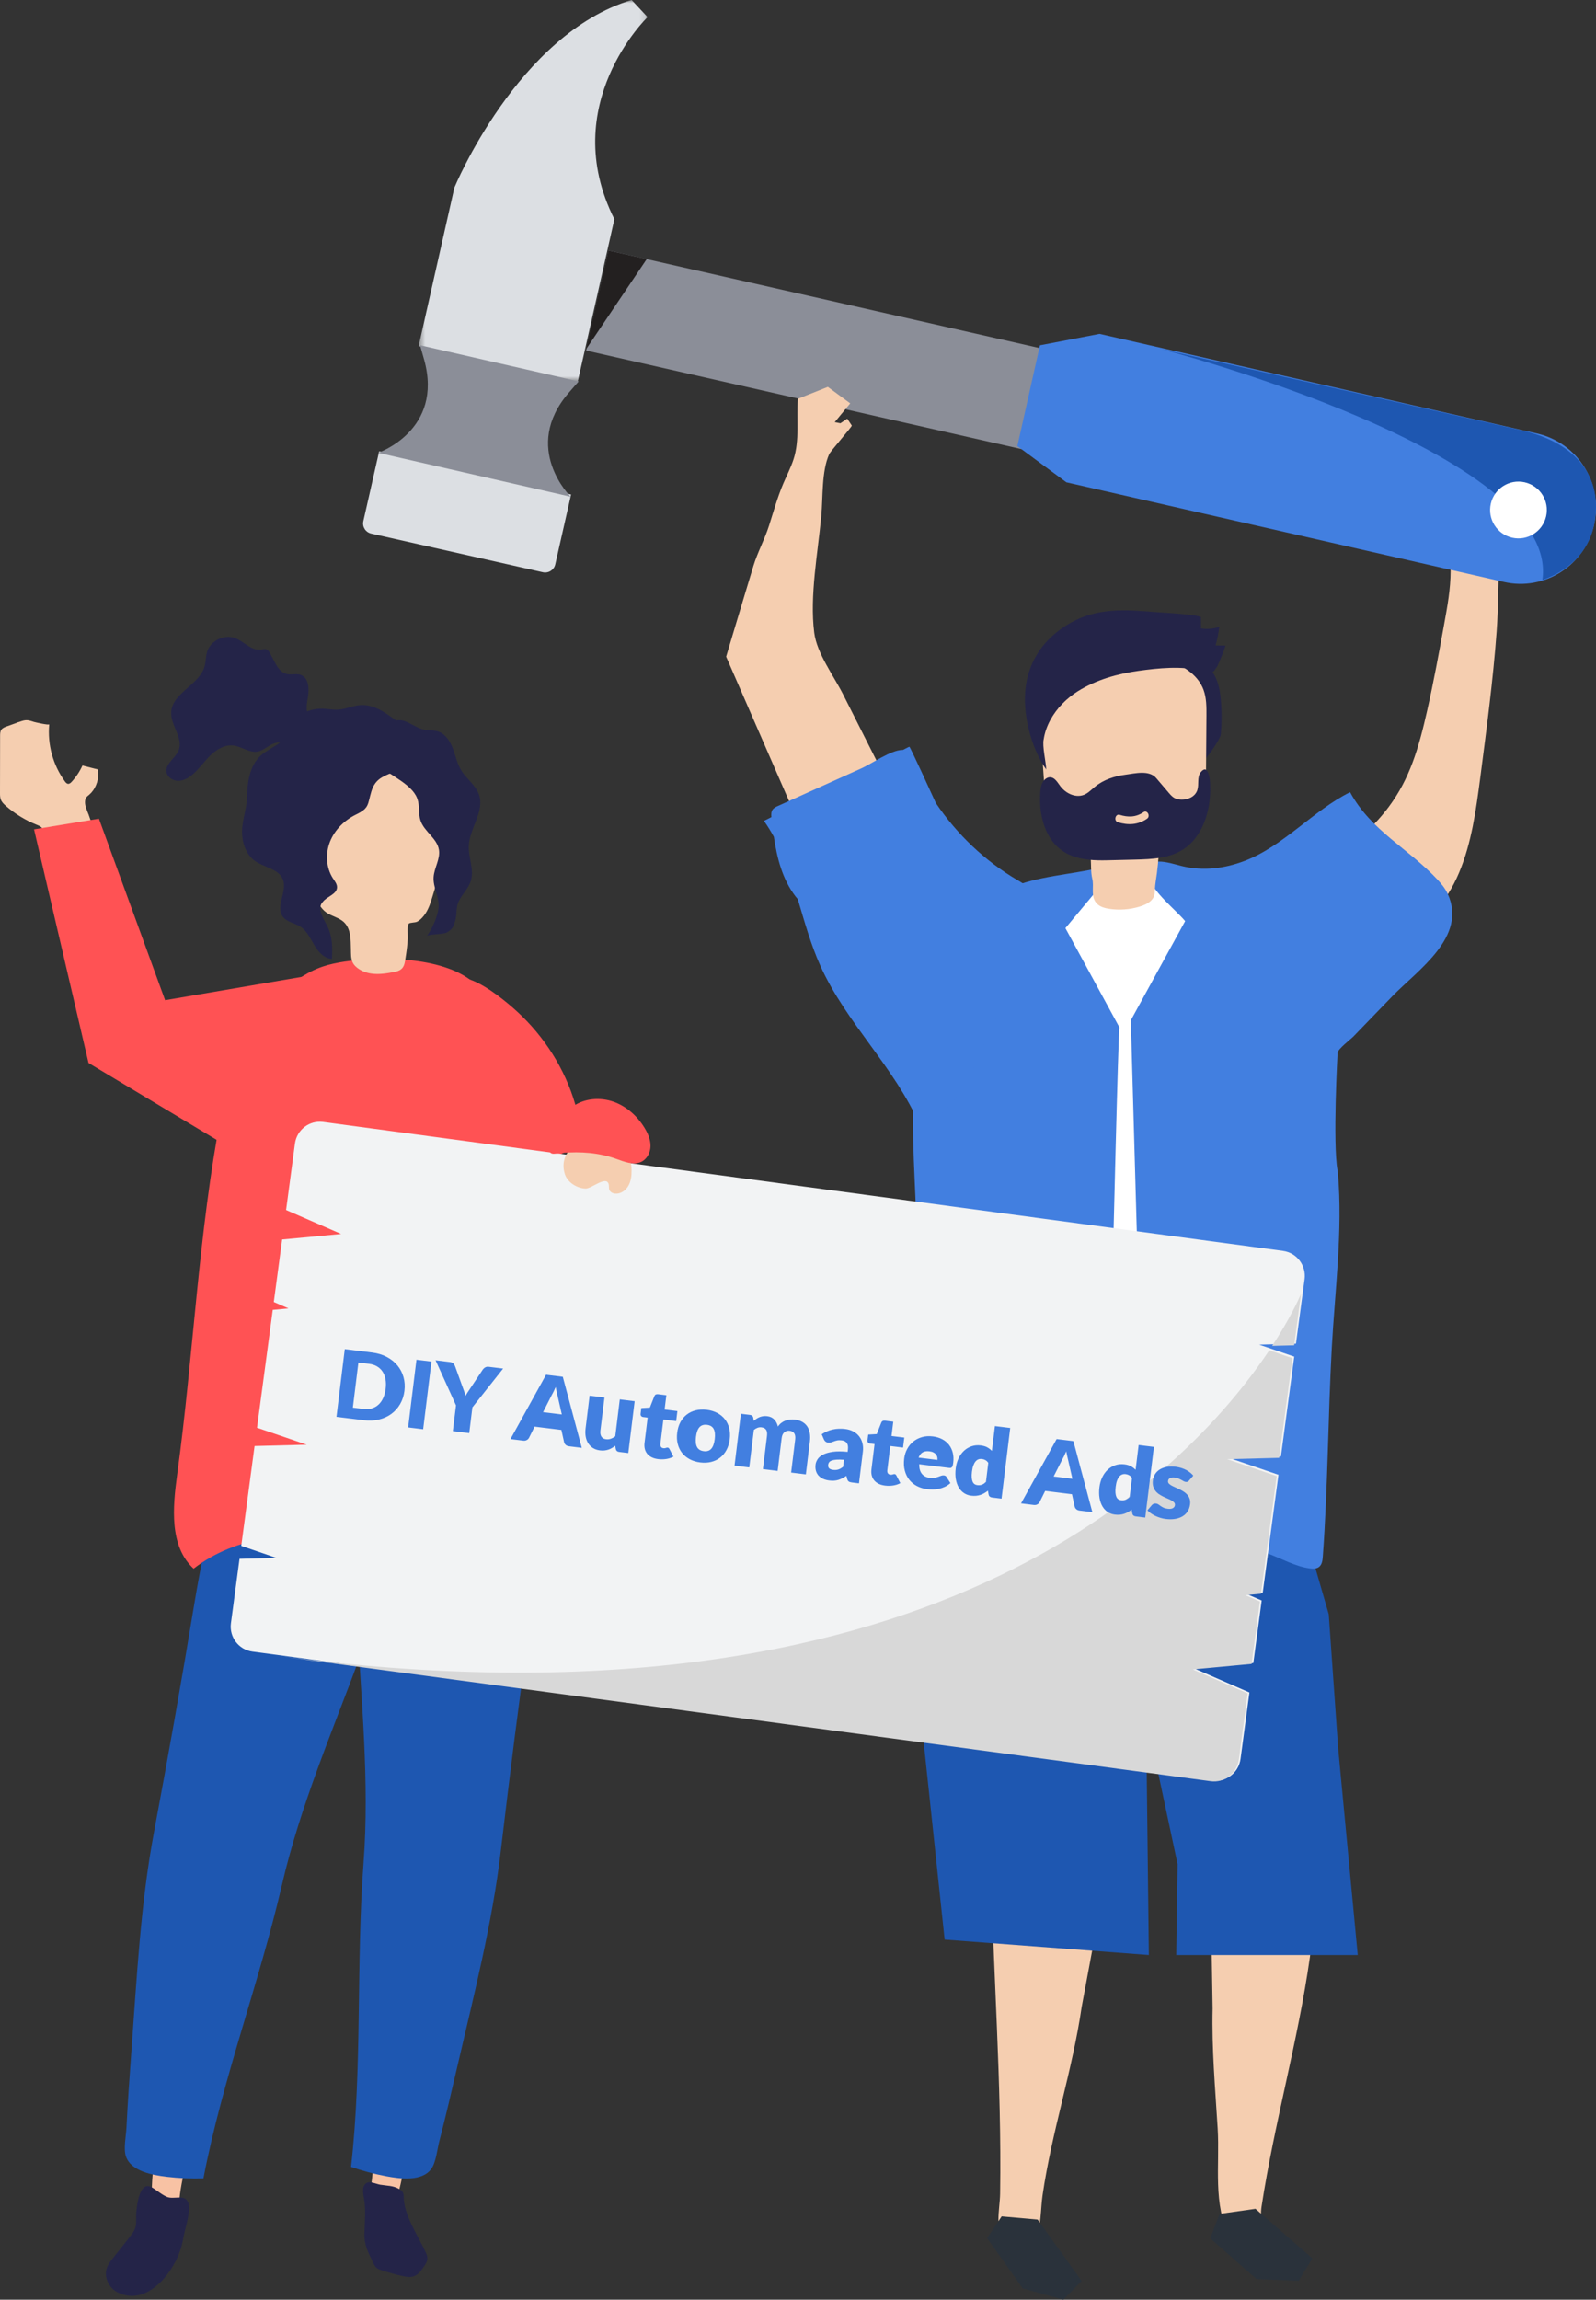 <?xml version="1.0" encoding="UTF-8"?> <svg xmlns="http://www.w3.org/2000/svg" xmlns:xlink="http://www.w3.org/1999/xlink" width="261px" height="376px" viewBox="0 0 261 376" version="1.1"><rect x="0" y="0" width="261" height="376" fill="#333333" stroke="none"/><!-- Generator: sketchtool 63.1 (101010) - https://sketch.com --><title>B325EF46-2A8F-460D-BA60-56B52E09B721</title><desc>Created with sketchtool.</desc><defs><polygon id="path-1" points="0.426 -0.001 37.869 -0.001 37.869 62.467 0.426 62.467"></polygon></defs><g id="Page-1" stroke="none" stroke-width="1" fill="none" fill-rule="evenodd"><g id="Mobile---Amazon-PPC" transform="translate(-58, -6880)"><g id="img_can_I_diy_amazon_automated_ads" transform="translate(58, 6880)"><g id="Group-112"><path d="M94.075,180.569 C94.747,182.887 95.069,185.666 93.474,187.472 C92.282,188.822 90.36,189.21 88.574,189.393 C86.845,189.571 85.105,189.63 83.369,189.571 C81.918,189.521 80.387,189.359 79.214,188.499 C77.837,187.488 77.244,185.738 76.769,184.091 C74.923,177.689 73.673,171.113 73.042,164.477 C72.151,155.12 81.331,162.407 84.625,165.442 C89.041,169.513 92.397,174.776 94.075,180.569" id="Fill-1" fill="#FF5254"></path><path d="M29.335,361.124 C27.741,361.23 26.284,360.67 24.739,360.496 C24.813,355.038 25.404,349.805 26.579,344.416 C28.981,347.084 31.004,345.534 30.922,350.545 C30.896,352.167 29.022,358.655 29.335,361.124" id="Fill-3" fill="#F8C2A4"></path><path d="M24.514,357.488 C22.688,356.831 22.275,361.211 22.261,362.241 C22.253,362.86 22.326,363.491 22.17,364.09 C21.997,364.749 21.564,365.303 21.142,365.836 C20.257,366.952 19.373,368.068 18.488,369.185 C18.091,369.687 17.687,370.201 17.473,370.806 C16.945,372.304 17.817,374.08 19.23,374.797 C24.134,377.284 28.612,371.263 29.674,367.287 C29.837,366.678 29.956,366.058 30.074,365.439 C30.32,364.157 31.286,361.363 30.779,360.111 C30.188,358.65 28.398,359.709 27.224,359.158 C26.136,358.647 25.253,357.754 24.514,357.488" id="Fill-5" fill="#242448"></path><path d="M59.023,270.45 C54.431,282.917 49.132,295.112 46.111,308.162 C42.377,324.283 36.359,340.005 33.27,356.161 C31.274,356.227 29.274,356.141 27.29,355.908 C25.017,355.64 21.408,355.029 20.588,352.553 C20.169,351.287 20.613,349.23 20.677,347.915 C20.882,343.705 21.183,339.499 21.494,335.296 C22.372,323.402 22.974,311.363 25.168,299.639 C27.476,287.304 29.686,274.927 31.716,262.595 C32.766,256.221 34.058,249.887 35.648,243.624 C36.057,242.011 40.323,225.38 41.16,225.512 C51.099,227.091 60.396,230.372 69.052,235.491 C69.893,235.989 70.705,236.582 70.998,237.468 C71.29,238.353 71.025,239.116 70.754,239.92 C68.167,247.586 64.718,254.775 61.96,262.411 C61.001,265.068 60.027,267.724 59.023,270.45" id="Fill-7" fill="#1E57B1"></path><path d="M59.993,360.36 C61.448,360.942 62.971,360.84 64.461,361.137 C65.978,355.838 66.946,350.6 67.415,345.035 C64.4,346.891 62.964,344.782 61.585,349.652 C61.139,351.229 61.001,358.067 59.993,360.36" id="Fill-9" fill="#F8C2A4"></path><path d="M66.018,359.117 C66.021,362.163 68.313,365.444 69.581,368.184 C69.73,368.507 69.882,368.842 69.888,369.2 C69.898,369.732 69.586,370.205 69.289,370.636 C68.876,371.235 68.426,371.864 67.769,372.133 C67.123,372.398 66.398,372.265 65.72,372.11 C64.587,371.849 63.465,371.534 62.359,371.167 C62.084,371.076 61.802,370.977 61.578,370.786 C61.311,370.56 61.152,370.229 60.999,369.908 C60.217,368.26 59.552,367.092 59.594,365.256 C59.638,363.36 59.866,361.396 59.535,359.518 C59.372,358.606 59.154,357.441 59.901,356.941 C60.477,356.554 61.533,357.087 62.161,357.194 C63.269,357.383 64.292,357.311 65.312,357.921 C65.52,358.044 65.723,358.194 65.851,358.405 C65.981,358.62 66.018,358.862 66.018,359.117" id="Fill-11" fill="#242448"></path><path d="M58.376,264.655 C59.04,277.943 60.456,291.18 59.453,304.56 C58.214,321.088 59.268,337.912 57.406,354.283 C59.284,354.938 61.212,355.451 63.166,355.817 C65.408,356.236 69.02,356.724 70.536,354.599 C71.31,353.513 71.499,351.414 71.829,350.137 C72.884,346.049 73.846,341.937 74.799,337.824 C77.496,326.188 80.499,314.495 81.895,302.63 C83.365,290.147 84.939,277.653 86.672,265.255 C87.567,258.847 88.219,252.404 88.568,245.943 C88.657,244.278 89.541,227.104 88.705,226.983 C78.787,225.539 68.972,225.915 59.223,228.239 C58.275,228.465 57.327,228.791 56.786,229.551 C56.245,230.312 56.27,231.12 56.29,231.969 C56.473,240.07 57.617,247.97 57.971,256.093 C58.094,258.919 58.231,261.749 58.376,264.655" id="Fill-13" fill="#1E57B1"></path><path d="M52.766,158.038 C52.605,158.093 52.444,158.15 52.285,158.21 C49.619,159.221 47.351,161.038 45.133,162.826 C41.801,165.512 40.161,166.69 38.874,170.667 C37.674,174.377 36.922,178.295 36.187,182.119 C32.414,201.747 31.685,221.293 28.977,241.069 C28.24,246.451 27.671,252.78 31.66,256.477 C38.737,250.98 47.633,250.663 56.216,250.655 C62.244,250.649 68.137,248.701 74.18,249.372 C79.954,250.014 84.997,248.574 90.858,248.954 C92.271,249.046 94.071,249.031 94.628,247.731 C92.6,241.664 92.635,235.139 92.176,228.759 C90.988,212.257 85.511,196.422 83.301,180.031 C82.549,174.46 82.148,165.213 77.826,160.995 C73.128,156.413 62.413,156.319 56.376,157.216 C55.154,157.397 53.936,157.643 52.766,158.038" id="Fill-15" fill="#FF5254"></path><path d="M57.691,157.406 C57.79,157.598 57.922,157.784 58.099,157.958 C58.796,158.65 59.763,159.041 60.722,159.179 C61.986,159.361 63.271,159.15 64.525,158.91 C66.22,158.585 66.161,157.588 66.406,156.043 C66.54,155.199 66.624,154.348 66.687,153.496 C66.722,153.028 66.542,151.355 66.838,151.028 C67.04,150.806 67.859,150.881 68.218,150.692 C68.787,150.394 69.262,149.844 69.604,149.311 C70.155,148.449 70.459,147.456 70.756,146.477 C71.272,144.774 71.789,143.07 72.305,141.367 C72.833,139.626 73.364,137.871 73.534,136.059 C73.789,133.33 73.35,129.475 71.298,127.478 C69.427,125.657 66.696,125.019 64.191,124.698 C60.876,124.272 57.438,124.882 54.574,126.65 C53.418,127.364 52.321,128.29 51.638,129.563 C50.586,131.525 50.666,133.975 50.779,136.266 C50.883,138.38 50.988,140.494 51.092,142.608 C51.212,145.04 51.514,147.843 53.328,149.161 C54.291,149.861 55.55,150.011 56.375,150.909 C57.407,152.033 57.34,153.721 57.384,155.147 C57.408,155.962 57.348,156.733 57.691,157.406" id="Fill-17" fill="#F5CEB0"></path><path d="M67.978,130.013 C68.093,130.213 68.189,130.42 68.264,130.636 C68.653,131.765 68.39,133.04 68.771,134.173 C69.374,135.969 71.461,137.049 71.776,138.918 C72.033,140.446 70.993,141.899 70.906,143.447 C70.81,145.137 71.888,146.738 71.721,148.406 C71.575,149.856 70.66,151.893 69.797,153.055 C70.064,152.695 72.481,152.823 73.108,152.438 C74.069,151.85 74.178,151.478 74.464,150.473 C74.748,149.475 74.528,148.492 74.971,147.469 C75.513,146.215 76.628,145.294 77.018,143.957 C77.551,142.132 76.584,140.206 76.66,138.306 C76.774,135.43 79.25,132.72 78.351,129.987 C77.824,128.383 76.273,127.357 75.401,125.913 C74.738,124.817 74.494,123.525 74.035,122.328 C73.575,121.132 72.786,119.935 71.56,119.571 C70.88,119.37 70.147,119.453 69.45,119.322 C68.244,119.097 67.242,118.261 66.08,117.867 C64.418,117.302 61.486,118.99 60.515,120.404 C59.552,121.808 60.038,123.001 61.023,124.243 C62.662,126.31 66.625,127.663 67.978,130.013" id="Fill-19" fill="#242448"></path><path d="M45.685,121.494 C44.691,122.229 43.464,122.758 42.557,123.615 C40.788,125.287 40.452,127.961 40.388,130.402 C40.331,132.576 39.386,134.508 39.62,136.773 C39.777,138.294 40.419,139.833 41.65,140.731 C43.182,141.85 45.587,142.034 46.271,143.81 C47.013,145.74 45.026,148.17 46.233,149.846 C46.897,150.772 48.201,150.907 49.153,151.528 C50.214,152.221 50.759,153.46 51.408,154.554 C52.056,155.648 53.03,156.744 54.295,156.771 C54.346,154.834 54.403,153.299 53.581,151.528 C53.102,150.496 51.693,148.592 52.776,147.475 C53.459,146.546 55.071,146.244 55.112,145.089 C55.132,144.547 54.756,144.085 54.46,143.632 C53.311,141.878 53.194,139.541 53.973,137.593 C54.751,135.644 56.355,134.088 58.233,133.172 C60.434,132.1 60.079,131.559 60.719,129.438 C61.307,127.486 62.408,127.028 64.153,126.316 C65.72,125.677 66.224,125.28 66.803,123.804 C67.226,122.723 67.748,121.429 67.133,120.223 C66.646,119.265 65.767,118.579 64.917,117.926 C63.139,116.563 61.142,115.129 58.913,115.291 C57.676,115.38 56.511,115.966 55.272,116.036 C54.445,116.084 53.623,115.899 52.796,115.872 C51.386,115.824 49.898,116.256 48.756,117.101 C47.604,117.953 47.637,118.846 46.996,120.056 C46.683,120.649 46.217,121.101 45.685,121.494" id="Fill-21" fill="#242448"></path><path d="M50.374,113.854 C50.59,112.523 50.451,110.789 49.177,110.34 C48.479,110.093 47.697,110.364 46.971,110.216 C45.424,109.902 44.897,108.035 44.086,106.685 C43.965,106.483 43.821,106.278 43.605,106.182 C43.296,106.045 42.942,106.167 42.607,106.208 C41.068,106.395 39.898,104.88 38.449,104.331 C36.655,103.652 34.398,104.77 33.857,106.606 C33.635,107.361 33.674,108.171 33.465,108.93 C32.621,112.002 28.109,113.309 27.994,116.493 C27.917,118.644 30.029,120.706 29.208,122.696 C28.683,123.97 27.041,124.838 27.228,126.202 C27.349,127.079 28.286,127.676 29.174,127.664 C30.063,127.651 30.878,127.166 31.547,126.583 C32.609,125.658 33.409,124.472 34.421,123.493 C35.432,122.514 36.781,121.72 38.18,121.894 C39.535,122.063 40.761,123.114 42.108,122.89 C43.185,122.709 43.984,121.751 45.043,121.481 C46.033,121.229 47.062,121.616 48.082,121.677 C49.102,121.739 50.354,121.21 50.381,120.191 C50.388,119.944 50.319,119.689 50.396,119.455 C50.614,118.798 51.739,118.836 51.953,118.178 C51.421,117.359 50.67,117.653 50.288,116.584 C49.992,115.757 50.239,114.689 50.374,113.854" id="Fill-23" fill="#242448"></path><path d="M14.547,129.971 C14.635,129.896 14.731,129.811 14.833,129.705 C15.797,128.708 16.248,127.177 16.024,125.809 C15.177,125.595 14.328,125.381 13.481,125.167 C13.04,126.136 12.446,127.034 11.728,127.816 C11.567,127.991 11.367,128.175 11.13,128.154 C10.908,128.135 10.744,127.942 10.611,127.76 C8.664,125.104 7.733,121.708 8.049,118.42 C8.031,118.616 5.74,118.096 5.536,118.029 C4.48,117.679 4.225,117.648 3.157,118.031 C2.986,118.066 2.829,118.123 2.683,118.2 C2.158,118.388 1.632,118.577 1.107,118.765 C0.775,118.884 0.421,119.019 0.219,119.311 C0.023,119.596 0.015,119.967 0.015,120.313 C0.009,123.415 0.005,126.518 0,129.62 C-0.001,130.009 0.001,130.41 0.147,130.77 C0.308,131.17 0.63,131.477 0.952,131.76 C2.434,133.058 4.134,134.102 5.958,134.833 C6.289,134.966 6.641,135.1 6.867,135.378 C7.043,135.595 7.12,135.873 7.194,136.142 C7.665,137.857 8.135,139.573 8.605,141.288 C10.755,140.555 13.025,140.182 15.294,140.19 C15.625,137.84 15.347,135.406 14.493,133.195 C14.248,132.561 13.864,131.769 13.904,131.071 C13.942,130.417 14.181,130.283 14.547,129.971" id="Fill-25" fill="#F5CEB0"></path><polygon id="Fill-27" fill="#FF5254" points="5.566 135.598 16.178 133.857 27.001 163.531 52.571 159.167 47.002 193.309 14.476 173.793"></polygon><path d="M197.915,304.781 L198.302,328.391 C198.144,334.941 198.733,341.472 199.129,348.001 C199.499,354.066 198.279,360.317 201.15,365.937 C202.049,367.7 203.965,368.928 205.421,366.891 C206.544,365.323 206.027,362.607 206.305,360.787 C208.39,347.1 212.27,333.752 214.206,320.04 C216.233,305.676 210.691,306.055 197.915,304.781" id="Fill-29" fill="#F5CEB0"></path><polygon id="Fill-31" fill="#2A323B" points="199.449 361.965 197.915 365.956 205.463 372.617 212.377 372.904 214.614 369.245 205.314 361.137"></polygon><path d="M181.216,304.937 L176.895,328.099 C175.396,338.46 171.991,348.551 170.494,358.913 C170.15,361.295 170.323,363.901 169.321,366.149 C168.341,368.347 166.423,368.434 164.731,366.943 C162.463,364.944 163.509,361.373 163.551,358.644 C163.828,340.46 162.39,322.534 162.043,304.321 C162.039,304.082 162.05,303.808 162.235,303.657 C162.386,303.533 162.602,303.536 162.797,303.549 C164.575,303.667 181.122,305.437 181.216,304.937" id="Fill-33" fill="#F5CEB0"></path><polygon id="Fill-35" fill="#2A323B" points="163.806 362.376 161.424 365.928 167.253 374.151 173.897 376 176.886 372.933 169.682 362.898"></polygon><polygon id="Fill-37" fill="#1E57B1" points="222.036 319.644 218.837 285.866 217.294 263.918 212.108 245.994 184.104 241.614 149.482 247.594 147.818 254.373 154.481 317.122 187.875 319.644 187.422 280.59 192.574 304.797 192.355 319.644"></polygon><path d="M156.654,180.591 C156.607,181.732 156.576,182.872 156.556,184.009 C156.151,207.177 157.419,230.64 157.564,253.999 C169.439,252.127 181.444,251.095 193.462,250.912 C196.245,250.869 208.892,252.837 210.653,251.164 C213.043,248.893 210.414,249.321 210.59,246.363 C210.816,242.535 208.991,239.4 209.68,234.864 C210.49,229.533 212.103,224.26 213.031,218.93 C214.893,208.242 216.014,197.425 216.378,186.58 C216.7,176.961 216.354,166.985 212.249,158.295 C202.123,136.865 169.481,137.25 160.524,159.626 C157.871,166.253 156.95,173.428 156.654,180.591" id="Fill-39" fill="#FFFFFF"></path><path d="M227.108,131.922 C230.544,127.314 231.997,122.361 233.398,116.144 C234.44,111.518 235.303,106.842 236.147,102.176 C236.704,99.089 237.212,96.388 237.228,93.292 C237.242,90.701 238.643,87.1 236.355,85.058 C236.798,84.009 238.322,83.628 239.202,84.346 C239.34,84.458 239.471,84.596 239.643,84.639 C239.939,84.712 240.223,84.479 240.398,84.228 C240.912,83.495 240.967,82.547 241.144,81.668 C241.427,80.251 241.914,77.955 242.957,76.929 C243.802,76.096 244.921,75.617 246.012,75.157 C246.214,75.071 246.435,74.984 246.646,75.043 C246.824,75.093 246.958,75.237 247.083,75.375 C248.229,76.648 249.509,77.892 250.486,79.278 C248.976,80.577 248.733,82.485 247.881,84.202 C246.761,86.456 245.381,88.245 245.225,90.88 C244.98,94.974 245.055,99.083 244.757,103.182 C244.176,111.191 243.105,119.147 242.081,127.108 C241.387,132.381 240.68,137.775 238.597,142.709 C236.546,147.568 233.579,150.506 229.616,153.962 C228.705,154.757 227.759,155.572 226.61,155.938 C224.867,156.493 222.932,155.904 221.411,154.882 C217.391,152.18 215.891,146.283 218.125,141.968 C219.325,139.651 221.362,137.913 223.274,136.146 C224.782,134.753 226.042,133.353 227.108,131.922" id="Fill-41" fill="#F5CEB0"></path><path d="M193.812,150.602 L184.927,166.814 C185.391,183.19 185.855,199.567 186.319,215.943 C186.533,223.49 186.747,231.037 186.961,238.584 C187.036,241.205 187.1,243.826 187.184,246.447 C187.222,247.623 186.897,249.603 187.567,250.563 C189.022,252.647 194.34,251.997 196.659,252.18 C200.277,252.465 203.947,252.76 207.354,254.01 C209.622,254.843 211.772,256.097 214.165,256.433 C214.702,256.509 215.304,256.52 215.725,256.178 C216.198,255.796 216.278,255.119 216.323,254.513 C217.155,243.27 217.172,231.679 217.794,220.316 C218.304,211.016 219.604,201.189 218.798,191.878 C218.785,191.723 218.77,191.567 218.741,191.414 C217.917,186.935 218.741,172.14 218.741,172.139 C218.776,171.517 220.902,169.905 221.313,169.48 C223.426,167.295 225.539,165.109 227.653,162.924 C231.871,158.563 240.013,153.175 236.74,146.121 C236.342,145.264 235.736,144.52 235.091,143.829 C230.312,138.705 224.204,135.831 220.783,129.522 C214.797,132.478 209.918,138.319 203.55,140.751 C200.235,142.014 196.73,142.449 193.264,141.598 C191.226,141.098 186.836,139.507 187.938,143.547 C188.569,145.858 192.253,148.746 193.812,150.602" id="Fill-43" fill="#427FE0"></path><path d="M174.229,151.749 L183.071,167.992 C182.886,167.992 181.95,207.806 181.874,210.493 C181.587,220.713 181.299,230.933 181.011,241.153 C180.931,243.994 181.31,247.321 180.758,250.113 C179.989,254.012 175.918,253.244 172.447,253.559 C164.859,254.249 156.869,255.555 149.26,255.168 C147.064,255.056 149.953,208.881 149.949,204.572 C149.934,189.075 146.763,171.881 154.573,157.827 C156.845,153.738 160.851,147.182 165.273,145.164 C169.393,143.282 175.293,142.962 179.766,141.908 L179.999,144.83 L174.229,151.749 Z" id="Fill-45" fill="#427FE0"></path><path d="M193.977,112.513 C195.366,115.009 196.035,117.883 196.158,120.754 C196.191,121.518 196.242,122.399 196.844,122.85 C197.487,123.332 196.921,124.391 197.411,123.745 C197.902,123.1 199.565,120.858 199.64,120.044 C199.816,118.136 199.813,116.211 199.633,114.303 C199.475,112.644 199.145,110.911 198.086,109.646 C197.458,108.896 196.621,108.37 195.796,107.858 C194.6,107.117 193.367,106.37 191.993,106.107 C189.626,105.655 188.172,106.526 190.262,108.22 C191.759,109.433 193.025,110.803 193.977,112.513" id="Fill-47" fill="#242448"></path><path d="M178.725,144.619 C178.741,145.777 178.503,146.978 179.529,147.877 C180.023,148.308 180.69,148.481 181.339,148.584 C183.017,148.848 184.755,148.725 186.378,148.228 C187.047,148.023 187.712,147.745 188.216,147.264 C188.812,146.695 188.842,146.155 188.871,145.41 C188.904,144.536 189.081,143.65 189.196,142.764 C189.447,140.827 189.56,138.876 189.616,136.925 C192.499,136.433 195.888,135.505 196.873,132.501 C197.183,131.554 197.194,130.525 197.202,129.517 C197.232,125.355 197.263,121.193 197.294,117.03 C197.304,115.59 197.307,114.106 196.812,112.77 C195.943,110.426 193.734,109.029 191.568,108.15 C186.042,105.906 179.599,105.996 174.498,109.187 C173.14,110.036 171.859,111.128 171.077,112.611 C169.871,114.898 170.022,117.721 170.21,120.36 C170.383,122.796 170.556,125.231 170.728,127.666 C170.927,130.468 171.35,133.692 173.536,135.172 C174.696,135.957 176.196,136.101 177.196,137.118 C178.942,138.892 178.11,141.543 178.625,143.693 C178.698,143.994 178.721,144.305 178.725,144.619" id="Fill-49" fill="#F5CEB0"></path><path d="M187.576,133.866 C186.092,134.887 184.457,134.942 182.803,134.433 C182.1,134.216 182.398,133.009 183.103,133.226 C184.473,133.648 185.766,133.637 187.002,132.787 C187.623,132.359 188.194,133.441 187.576,133.866 M197.884,127.91 C197.837,127.126 197.503,124.828 196.35,126.273 C196.049,126.65 195.975,127.184 195.956,127.687 C195.938,128.19 195.96,128.707 195.805,129.181 C195.449,130.268 194.275,130.762 193.228,130.743 C192.811,130.736 192.386,130.666 192.018,130.451 C191.661,130.243 191.377,129.912 191.101,129.587 C190.429,128.798 189.757,128.009 189.084,127.22 C187.929,125.863 185.638,126.449 184.082,126.658 C182.288,126.898 180.494,127.451 179.028,128.659 C178.88,128.781 178.736,128.909 178.591,129.037 C178.238,129.349 177.882,129.657 177.472,129.862 C176.086,130.552 174.371,129.832 173.4,128.541 C172.955,127.949 172.54,127.187 171.848,127.089 C171.308,127.011 170.781,127.408 170.504,127.926 C170.227,128.443 170.152,129.061 170.115,129.66 C169.978,131.845 170.272,134.098 171.197,136.036 C173.205,140.237 177.083,140.753 180.983,140.659 C182.524,140.622 184.064,140.585 185.606,140.548 C188.424,140.479 191.402,140.36 193.775,138.684 C195.869,137.205 197.113,134.691 197.623,132.059 C197.887,130.699 197.966,129.297 197.884,127.91" id="Fill-51" fill="#242448"></path><path d="M198.792,105.529 C199.065,104.533 199.266,103.517 199.394,102.492 C198.44,102.825 197.4,102.914 196.402,102.746 C196.4,102.155 196.398,101.564 196.395,100.972 C196.391,100.481 189.696,100.136 189.152,100.092 C184.059,99.677 179.401,99.282 174.796,101.998 C170.863,104.319 168.34,107.783 167.737,112.294 C167.16,116.602 168.579,122.23 171.086,125.806 C171.072,124.659 170.408,121.953 170.68,120.863 C170.847,119.771 171.227,118.717 171.751,117.745 C172.797,115.803 174.418,114.169 176.29,113.002 C179.275,111.143 182.746,110.16 186.212,109.68 C189.388,109.241 193.258,108.835 196.395,109.671 C197.903,110.073 198.153,110.449 199.067,108.936 C199.228,108.67 200.505,105.555 200.38,105.553 L198.792,105.529 Z" id="Fill-53" fill="#242448"></path><path d="M93.391,80.852 L90.803,92.282 C90.597,93.194 89.688,93.766 88.773,93.561 L60.699,87.24 C59.784,87.034 59.21,86.129 59.416,85.217 L62.004,73.785 L93.391,80.852 Z" id="Fill-55" fill="#DCDFE3"></path><g id="Group-59" transform="translate(68.033, 0)"><mask id="mask-2" fill="white"><use xlink:href="#path-1"></use></mask><g id="Clip-58"></g><path d="M6.272,30.679 L0.426,56.592 L26.43,62.467 L32.438,35.838 C23.002,17.091 37.869,2.796 37.869,2.796 L35.258,-0.001 C16.635,5.586 6.272,30.679 6.272,30.679" id="Fill-57" fill="#DCDFE3" mask="url(#mask-2)"></path></g><path d="M69.365,58.829 C72.559,70.366 61.848,74.035 61.848,74.035 L75.542,77.159 L75.935,77.249 L79.241,78.003 L79.634,78.093 L93.327,81.217 C93.327,81.217 85.216,73.253 93.004,64.222 L94.628,62.362 L83.312,59.781 L80.006,59.026 L68.69,56.445 L69.365,58.829 Z" id="Fill-60" fill="#8B8E98"></path><polygon id="Fill-62" fill="#8B8E98" points="175.031 58.049 171.348 74.405 95.865 57.319 99.548 40.963"></polygon><path d="M260.694,85.758 L260.694,85.758 C259.194,92.459 252.593,96.665 245.949,95.153 L174.386,78.857 L166.372,72.938 L170.061,56.459 L179.818,54.587 L251.38,70.883 C258.024,72.396 262.195,79.056 260.694,85.758" id="Fill-64" fill="#427FE0"></path><path d="M252.232,94.841 C256.439,93.402 259.678,90.279 260.616,86.13 C262.174,79.245 259.149,72.672 248.623,70.301 L189.874,57.065 C189.874,57.065 255.327,74.036 252.232,94.841" id="Fill-68" fill="#1E57B1"></path><polygon id="Fill-70" fill="#232020" points="95.865 57.065 105.761 42.363 99.522 40.963"></polygon><path d="M144.957,139.45 C147.322,137.005 147.874,133.338 146.336,130.292 C143.526,124.726 140.717,119.16 137.908,113.595 C136.329,110.469 133.587,106.844 133.155,103.444 C132.391,97.435 133.749,90.365 134.308,84.358 C134.593,81.307 134.339,77.069 135.599,74.262 C135.835,73.735 139.398,69.703 139.3,69.58 C139.293,69.569 138.553,68.453 138.553,68.453 L137.439,69.205 L136.508,69.018 L139.043,65.948 L135.377,63.258 L130.483,65.203 C130.22,68.504 130.806,71.943 129.759,75.129 C129.316,76.477 128.657,77.741 128.1,79.046 C127.146,81.287 126.499,83.639 125.758,85.956 C125.042,88.196 123.885,90.304 123.21,92.519 C121.706,97.461 120.236,102.415 118.749,107.363 L131.674,137.024 C133.979,142.314 140.956,143.589 144.957,139.45" id="Fill-72" fill="#F5CEB0"></path><path d="M153.045,131.301 C152.955,131.109 152.866,130.918 152.781,130.729 C152.456,130.001 148.818,122.044 148.713,122.09 L148.441,122.213 L147.653,122.616 C147.615,122.616 147.581,122.615 147.539,122.616 C145.691,122.641 142.605,124.843 140.89,125.616 C136.333,127.67 131.777,129.723 127.22,131.777 C126.895,131.923 126.554,132.082 126.35,132.373 C126.107,132.719 126.11,133.168 126.15,133.597 L124.934,134.218 C125.531,135.058 126.066,135.931 126.554,136.827 C127.072,140.314 127.951,143.755 130.071,146.535 C130.197,146.699 130.331,146.855 130.464,147.013 C131.566,150.702 132.595,154.439 134.165,157.924 C138.386,167.292 146.403,174.567 150.433,184.019 C153.705,183.062 155.974,180.115 157.713,177.175 C161.131,171.395 163.404,165.019 165.655,158.689 C166.8,155.47 167.945,152.251 169.09,149.032 C169.29,148.469 169.492,147.888 169.461,147.292 C169.379,145.707 167.785,144.713 166.419,143.914 C161.086,140.794 156.501,136.429 153.045,131.301 Z" id="Fill-74" fill="#427FE0"></path><path d="M213.34,209.162 C213.642,206.901 212.066,204.823 209.82,204.522 L131.332,193.979 L52.844,183.437 C50.599,183.135 48.533,184.724 48.232,186.985 L46.783,197.836 L55.781,201.753 L46.14,202.655 L44.775,212.878 L47.176,213.923 L44.604,214.163 L42.03,233.439 L42.206,233.49 L50.147,236.203 L41.632,236.424 L39.452,252.749 L45.193,254.711 L39.17,254.867 L37.765,265.395 C37.463,267.656 39.038,269.734 41.285,270.035 L119.772,280.578 L198.259,291.12 C200.506,291.422 202.571,289.834 202.873,287.572 L204.321,276.722 L195.324,272.804 L204.964,271.902 L206.329,261.68 L203.928,260.635 L206.501,260.394 L209.074,241.119 L208.898,241.068 L200.957,238.354 L209.472,238.133 L211.652,221.809 L205.911,219.847 L211.934,219.691 L213.34,209.162 Z" id="Fill-101" fill="#F2F3F4"></path><path d="M247.3,87.914 C244.801,87.349 243.233,84.864 243.797,82.362 C244.362,79.86 246.844,78.29 249.342,78.855 C251.841,79.42 253.409,81.905 252.845,84.407 C252.281,86.909 249.798,88.479 247.3,87.914" id="Fill-66" fill="#FFFFFF"></path><g id="Group-107" transform="translate(44.531, 211.268)" fill="#D8D8D8"><path d="M167.109,8.688 L168.229,0.294 C167.788,1.316 166.347,4.441 163.517,8.78 L167.109,8.688 Z" id="Fill-103"></path><path d="M0.089,59.372 L75.092,69.44 L153.455,79.958 C155.698,80.26 157.76,78.675 158.061,76.418 L159.507,65.592 L150.524,61.683 L160.15,60.783 L161.512,50.584 L159.115,49.541 L161.684,49.3 L164.253,30.068 L164.077,30.017 L156.149,27.309 L164.651,27.089 L166.827,10.801 L163.038,9.507 C149.55,29.72 107.238,73.755 0.089,59.372" id="Fill-105"></path></g><path d="M99.539,193.612 C99.618,193.909 99.541,194.235 99.643,194.524 C99.777,194.907 100.192,195.118 100.588,195.158 C101.456,195.245 102.296,194.673 102.743,193.906 C103.189,193.14 103.301,192.215 103.285,191.323 C103.252,189.442 102.546,187.398 100.918,186.524 C100.136,186.105 99.235,186.002 98.358,185.906 C95.275,185.572 91.157,188.147 92.372,191.962 C92.813,193.345 94.366,194.284 95.758,194.328 C96.74,194.359 99.147,192.159 99.539,193.612" id="Fill-108" fill="#F5CEB0"></path><path d="M100.739,189.463 C102.089,189.944 103.604,190.576 104.89,189.952 C105.849,189.485 106.373,188.397 106.379,187.353 C106.385,186.309 105.951,185.307 105.404,184.409 C104.237,182.492 102.467,180.877 100.313,180.125 C98.16,179.373 95.621,179.564 93.755,180.853 C92.604,181.647 91.762,182.796 91.069,183.993 C90.565,184.863 89.591,186.387 89.687,187.43 C89.836,189.049 90.446,188.614 91.965,188.497 C94.975,188.266 97.878,188.443 100.739,189.463" id="Fill-110" fill="#FF5254"></path></g><path d="M59.68,240.243 C60.581,240.243 61.401,240.104 62.141,239.826 C62.881,239.548 63.513,239.16 64.038,238.663 C64.563,238.166 64.97,237.576 65.259,236.895 C65.548,236.215 65.692,235.471 65.692,234.665 C65.692,233.864 65.548,233.124 65.259,232.443 C64.97,231.762 64.563,231.174 64.038,230.679 C63.513,230.184 62.881,229.797 62.141,229.516 C61.401,229.236 60.581,229.095 59.68,229.095 L59.68,229.095 L55.178,229.095 L55.178,240.243 L59.68,240.243 Z M59.412,238.423 L57.654,238.423 L57.654,230.991 L59.412,230.991 C59.916,230.991 60.364,231.077 60.758,231.249 C61.152,231.421 61.486,231.667 61.758,231.986 C62.03,232.306 62.239,232.696 62.384,233.156 C62.529,233.616 62.602,234.132 62.602,234.703 C62.602,235.279 62.529,235.797 62.384,236.257 C62.239,236.717 62.03,237.107 61.758,237.427 C61.486,237.747 61.152,237.993 60.758,238.165 C60.364,238.337 59.916,238.423 59.412,238.423 L59.412,238.423 Z M69.496,240.529 L69.496,229.381 L67.022,229.381 L67.022,240.529 L69.496,240.529 Z M77.051,240.238 L77.051,235.999 L81.267,229.09 L78.872,229.09 C78.76,229.09 78.657,229.107 78.564,229.14 C78.471,229.173 78.388,229.217 78.317,229.27 C78.245,229.324 78.181,229.384 78.125,229.45 C78.069,229.516 78.025,229.583 77.993,229.649 L77.993,229.649 L76.364,232.893 C76.236,233.148 76.116,233.385 76.005,233.604 C75.893,233.824 75.797,234.043 75.717,234.262 C75.632,234.048 75.533,233.831 75.422,233.612 C75.31,233.393 75.187,233.153 75.054,232.893 L75.054,232.893 L73.409,229.649 C73.324,229.486 73.212,229.352 73.074,229.247 C72.935,229.143 72.749,229.09 72.515,229.09 L72.515,229.09 L70.135,229.09 L74.351,235.999 L74.351,240.238 L77.051,240.238 Z M85.968,240.384 C86.192,240.384 86.38,240.326 86.535,240.211 C86.689,240.097 86.792,239.968 86.845,239.825 L86.845,239.825 L87.531,237.882 L91.948,237.882 L92.633,239.825 C92.692,239.988 92.797,240.122 92.948,240.227 C93.1,240.331 93.292,240.384 93.526,240.384 L93.526,240.384 L95.615,240.384 L91.119,229.236 L88.36,229.236 L83.864,240.384 L85.968,240.384 Z M91.711,235.365 L88.619,235.365 L89.66,232.497 C89.737,232.314 89.82,232.097 89.908,231.847 C89.996,231.596 90.082,231.324 90.165,231.03 C90.253,231.319 90.342,231.588 90.433,231.836 C90.524,232.084 90.603,232.299 90.67,232.482 L90.67,232.482 L91.711,235.365 Z M98.624,240.434 C98.887,240.434 99.13,240.408 99.351,240.356 C99.572,240.303 99.778,240.232 99.97,240.142 C100.163,240.051 100.343,239.941 100.511,239.812 C100.68,239.683 100.843,239.539 101.001,239.38 L101.001,239.38 L101.151,239.874 C101.246,240.159 101.446,240.302 101.751,240.302 L101.751,240.302 L103.267,240.302 L103.267,231.764 L100.819,231.764 L100.819,237.848 C100.598,238.057 100.37,238.219 100.136,238.334 C99.902,238.45 99.651,238.507 99.382,238.507 C99.024,238.507 98.753,238.392 98.569,238.161 C98.385,237.931 98.293,237.604 98.293,237.182 L98.293,237.182 L98.293,231.764 L95.845,231.764 L95.845,237.182 C95.845,237.654 95.906,238.087 96.027,238.482 C96.148,238.878 96.327,239.221 96.564,239.512 C96.8,239.803 97.091,240.029 97.436,240.191 C97.781,240.353 98.177,240.434 98.624,240.434 Z M108.243,240.689 C108.688,240.689 109.12,240.631 109.538,240.514 C109.956,240.397 110.332,240.222 110.666,239.989 L110.666,239.989 L109.881,238.846 C109.831,238.774 109.782,238.72 109.734,238.687 C109.687,238.653 109.624,238.636 109.546,238.636 C109.491,238.636 109.442,238.645 109.4,238.663 C109.358,238.682 109.314,238.702 109.266,238.726 C109.219,238.749 109.163,238.77 109.099,238.788 C109.035,238.806 108.956,238.815 108.861,238.815 C108.677,238.815 108.537,238.754 108.439,238.632 C108.341,238.511 108.293,238.356 108.293,238.17 L108.293,238.17 L108.293,234.165 L110.399,234.165 L110.399,232.517 L108.293,232.517 L108.293,230.161 L106.939,230.161 C106.627,230.161 106.437,230.285 106.37,230.534 L106.37,230.534 L105.861,232.501 L104.482,232.75 L104.482,233.691 C104.482,233.847 104.529,233.964 104.624,234.045 C104.718,234.125 104.833,234.165 104.966,234.165 L104.966,234.165 L105.702,234.165 L105.702,238.333 C105.702,238.691 105.758,239.015 105.869,239.305 C105.98,239.595 106.143,239.843 106.358,240.047 C106.572,240.252 106.837,240.41 107.152,240.522 C107.467,240.633 107.83,240.689 108.243,240.689 Z M115.145,240.391 C115.788,240.391 116.373,240.29 116.901,240.087 C117.43,239.884 117.883,239.595 118.262,239.219 C118.64,238.843 118.934,238.386 119.144,237.848 C119.353,237.31 119.458,236.706 119.458,236.036 C119.458,235.371 119.353,234.772 119.144,234.239 C118.934,233.707 118.64,233.254 118.262,232.881 C117.883,232.508 117.43,232.221 116.901,232.021 C116.373,231.821 115.788,231.721 115.145,231.721 C114.497,231.721 113.908,231.821 113.377,232.021 C112.846,232.221 112.388,232.508 112.004,232.881 C111.62,233.254 111.324,233.707 111.114,234.239 C110.904,234.772 110.799,235.371 110.799,236.036 C110.799,236.706 110.904,237.31 111.114,237.848 C111.324,238.386 111.62,238.843 112.004,239.219 C112.388,239.595 112.846,239.884 113.377,240.087 C113.908,240.29 114.497,240.391 115.145,240.391 Z M115.488,238.493 C114.948,238.493 114.553,238.314 114.303,237.956 C114.052,237.597 113.927,237.053 113.927,236.322 C113.927,235.591 114.052,235.048 114.303,234.692 C114.553,234.336 114.948,234.158 115.488,234.158 C116.013,234.158 116.4,234.336 116.648,234.692 C116.896,235.048 117.02,235.591 117.02,236.322 C117.02,237.053 116.896,237.597 116.648,237.956 C116.4,238.314 116.013,238.493 115.488,238.493 Z M123.186,240.224 L123.186,234.049 C123.358,233.873 123.542,233.733 123.738,233.629 C123.933,233.525 124.141,233.473 124.36,233.473 C124.714,233.473 124.983,233.571 125.165,233.769 C125.348,233.967 125.439,234.31 125.439,234.798 L125.439,234.798 L125.439,240.224 L127.865,240.224 L127.865,234.798 C127.865,234.37 127.973,234.042 128.189,233.814 C128.406,233.586 128.678,233.473 129.007,233.473 C129.727,233.473 130.087,233.914 130.087,234.798 L130.087,234.798 L130.087,240.224 L132.512,240.224 L132.512,234.798 C132.512,234.288 132.449,233.831 132.324,233.427 C132.199,233.024 132.015,232.683 131.773,232.406 C131.53,232.129 131.229,231.918 130.869,231.772 C130.509,231.627 130.097,231.554 129.633,231.554 C129.382,231.554 129.131,231.582 128.878,231.636 C128.625,231.691 128.385,231.776 128.158,231.892 C127.931,232.007 127.72,232.158 127.524,232.344 C127.329,232.531 127.163,232.756 127.027,233.02 C126.861,232.575 126.617,232.22 126.296,231.953 C125.975,231.687 125.57,231.554 125.079,231.554 C124.845,231.554 124.629,231.58 124.434,231.632 C124.238,231.684 124.056,231.756 123.886,231.846 C123.717,231.937 123.559,232.044 123.413,232.167 C123.267,232.291 123.126,232.427 122.99,232.575 L122.99,232.575 L122.857,232.114 C122.816,231.971 122.744,231.864 122.642,231.793 C122.541,231.721 122.414,231.686 122.263,231.686 L122.263,231.686 L120.761,231.686 L120.761,240.224 L123.186,240.224 Z M136.444,240.747 C136.733,240.747 136.996,240.725 137.233,240.679 C137.47,240.633 137.694,240.563 137.904,240.469 C138.113,240.374 138.316,240.26 138.512,240.125 C138.709,239.991 138.913,239.834 139.126,239.657 L139.126,239.657 L139.305,240.117 C139.387,240.322 139.489,240.457 139.612,240.521 C139.734,240.586 139.916,240.618 140.155,240.618 L140.155,240.618 L141.316,240.618 L141.316,235.382 C141.316,234.903 141.24,234.461 141.087,234.057 C140.935,233.653 140.715,233.304 140.429,233.011 C140.143,232.717 139.794,232.488 139.383,232.324 C138.972,232.159 138.51,232.077 137.998,232.077 C137.284,232.077 136.615,232.186 135.991,232.405 C135.367,232.623 134.799,232.955 134.287,233.402 L134.287,233.402 L134.744,234.186 C134.815,234.31 134.912,234.414 135.035,234.497 C135.157,234.581 135.306,234.623 135.48,234.623 C135.676,234.623 135.845,234.59 135.987,234.526 C136.128,234.461 136.274,234.388 136.424,234.307 C136.574,234.227 136.744,234.154 136.935,234.089 C137.126,234.025 137.371,233.992 137.671,233.992 C138.047,233.992 138.337,234.101 138.541,234.32 C138.745,234.538 138.848,234.892 138.848,235.382 L138.848,235.382 L138.848,235.738 C137.878,235.759 137.074,235.856 136.436,236.029 C135.799,236.201 135.292,236.415 134.916,236.671 C134.54,236.927 134.276,237.211 134.123,237.523 C133.971,237.836 133.894,238.14 133.894,238.436 C133.894,238.814 133.954,239.146 134.074,239.434 C134.194,239.723 134.364,239.964 134.585,240.158 C134.806,240.351 135.074,240.498 135.39,240.598 C135.706,240.698 136.058,240.747 136.444,240.747 Z M136.853,238.953 C136.555,238.953 136.328,238.896 136.174,238.782 C136.02,238.668 135.943,238.47 135.943,238.188 C135.943,238.044 135.979,237.912 136.051,237.789 C136.122,237.667 136.251,237.558 136.438,237.462 C136.624,237.367 136.876,237.287 137.196,237.223 C137.515,237.159 137.922,237.117 138.417,237.096 L138.417,237.096 L138.417,238.244 C138.172,238.494 137.93,238.674 137.69,238.786 C137.451,238.898 137.172,238.953 136.853,238.953 Z M145.603,240.463 C146.048,240.463 146.48,240.405 146.898,240.288 C147.316,240.172 147.692,239.997 148.026,239.764 L148.026,239.764 L147.241,238.621 C147.191,238.548 147.142,238.495 147.094,238.461 C147.047,238.427 146.984,238.411 146.906,238.411 C146.851,238.411 146.802,238.42 146.76,238.438 C146.718,238.456 146.674,238.477 146.626,238.5 C146.579,238.523 146.523,238.544 146.459,238.562 C146.395,238.58 146.316,238.589 146.221,238.589 C146.037,238.589 145.897,238.529 145.799,238.407 C145.702,238.285 145.653,238.131 145.653,237.944 L145.653,237.944 L145.653,233.94 L147.759,233.94 L147.759,232.291 L145.653,232.291 L145.653,229.935 L144.299,229.935 C143.987,229.935 143.797,230.06 143.73,230.309 L143.73,230.309 L143.221,232.276 L141.842,232.525 L141.842,233.465 C141.842,233.621 141.889,233.739 141.984,233.819 C142.078,233.9 142.193,233.94 142.326,233.94 L142.326,233.94 L143.062,233.94 L143.062,238.107 C143.062,238.465 143.118,238.789 143.229,239.079 C143.34,239.37 143.503,239.617 143.718,239.822 C143.932,240.027 144.197,240.185 144.512,240.296 C144.827,240.408 145.19,240.463 145.603,240.463 Z M152.486,240.203 C152.777,240.203 153.082,240.183 153.403,240.142 C153.723,240.102 154.044,240.029 154.365,239.923 C154.685,239.818 154.998,239.672 155.302,239.485 C155.606,239.299 155.89,239.057 156.153,238.759 L156.153,238.759 L155.413,237.859 C155.309,237.713 155.155,237.64 154.952,237.64 C154.799,237.64 154.652,237.675 154.513,237.746 C154.373,237.816 154.219,237.894 154.052,237.981 C153.885,238.067 153.695,238.146 153.481,238.216 C153.267,238.286 153.012,238.322 152.716,238.322 C152.163,238.322 151.711,238.163 151.36,237.847 C151.009,237.531 150.793,237.021 150.71,236.318 L150.71,236.318 L155.627,236.318 C155.742,236.318 155.836,236.305 155.91,236.278 C155.984,236.251 156.043,236.202 156.087,236.132 C156.131,236.061 156.161,235.967 156.177,235.848 C156.194,235.729 156.202,235.575 156.202,235.386 C156.202,234.78 156.108,234.238 155.918,233.759 C155.729,233.281 155.466,232.877 155.129,232.547 C154.792,232.217 154.389,231.966 153.921,231.793 C153.452,231.62 152.936,231.533 152.371,231.533 C151.719,231.533 151.134,231.644 150.616,231.866 C150.098,232.087 149.657,232.387 149.292,232.766 C148.928,233.144 148.648,233.585 148.454,234.088 C148.259,234.591 148.162,235.123 148.162,235.686 C148.162,236.432 148.276,237.086 148.503,237.648 C148.73,238.211 149.04,238.681 149.432,239.06 C149.824,239.438 150.281,239.723 150.805,239.915 C151.328,240.107 151.889,240.203 152.486,240.203 Z M153.577,235.258 L150.485,235.258 C150.57,234.858 150.746,234.551 151.012,234.339 C151.279,234.126 151.649,234.019 152.123,234.019 C152.389,234.019 152.616,234.055 152.802,234.127 C152.989,234.199 153.139,234.292 153.254,234.408 C153.368,234.524 153.451,234.656 153.501,234.803 C153.552,234.951 153.577,235.102 153.577,235.258 L153.577,235.258 Z M159.772,240.387 C160.059,240.387 160.326,240.36 160.572,240.306 C160.818,240.251 161.048,240.174 161.262,240.072 C161.476,239.971 161.675,239.851 161.859,239.711 C162.043,239.571 162.219,239.415 162.387,239.244 L162.387,239.244 L162.582,239.859 C162.625,239.993 162.7,240.094 162.805,240.162 C162.911,240.229 163.042,240.263 163.199,240.263 L163.199,240.263 L164.759,240.263 L164.759,228.621 L162.241,228.621 L162.241,232.704 C161.997,232.507 161.725,232.347 161.425,232.225 C161.124,232.104 160.757,232.043 160.324,232.043 C159.788,232.043 159.298,232.149 158.854,232.362 C158.41,232.574 158.03,232.868 157.713,233.244 C157.396,233.62 157.151,234.066 156.978,234.582 C156.805,235.098 156.718,235.656 156.718,236.258 C156.718,236.911 156.796,237.493 156.95,238.004 C157.104,238.514 157.317,238.946 157.587,239.299 C157.858,239.651 158.18,239.921 158.554,240.107 C158.927,240.294 159.333,240.387 159.772,240.387 Z M160.548,238.553 C160.378,238.553 160.225,238.518 160.087,238.446 C159.95,238.375 159.832,238.257 159.733,238.093 C159.635,237.929 159.558,237.713 159.503,237.446 C159.448,237.18 159.421,236.851 159.421,236.461 C159.421,236.056 159.455,235.711 159.524,235.425 C159.593,235.14 159.688,234.908 159.809,234.729 C159.93,234.55 160.074,234.421 160.238,234.34 C160.403,234.259 160.584,234.218 160.781,234.218 C160.988,234.218 161.183,234.255 161.369,234.329 C161.554,234.403 161.73,234.533 161.895,234.718 L161.895,234.718 L161.895,237.861 C161.803,237.975 161.71,238.075 161.616,238.161 C161.522,238.246 161.423,238.318 161.317,238.375 C161.212,238.432 161.096,238.476 160.97,238.507 C160.844,238.538 160.703,238.553 160.548,238.553 Z M170.123,240.644 C170.346,240.644 170.535,240.587 170.689,240.472 C170.843,240.357 170.947,240.229 171,240.086 L171,240.086 L171.685,238.142 L176.102,238.142 L176.788,240.086 C176.846,240.249 176.951,240.383 177.102,240.487 C177.254,240.592 177.447,240.644 177.68,240.644 L177.68,240.644 L179.769,240.644 L175.273,229.497 L172.514,229.497 L168.018,240.644 L170.123,240.644 Z M175.865,235.626 L172.773,235.626 L173.814,232.758 C173.892,232.575 173.975,232.358 174.063,232.107 C174.151,231.857 174.236,231.585 174.319,231.291 C174.407,231.58 174.496,231.848 174.587,232.096 C174.678,232.345 174.757,232.56 174.824,232.743 L174.824,232.743 L175.865,235.626 Z M183.476,240.593 C183.763,240.593 184.03,240.566 184.276,240.511 C184.522,240.457 184.753,240.379 184.966,240.278 C185.18,240.177 185.379,240.056 185.563,239.916 C185.747,239.776 185.923,239.621 186.091,239.45 L186.091,239.45 L186.286,240.064 C186.329,240.199 186.404,240.3 186.509,240.367 C186.615,240.435 186.746,240.468 186.903,240.468 L186.903,240.468 L188.463,240.468 L188.463,228.826 L185.945,228.826 L185.945,232.909 C185.701,232.712 185.429,232.553 185.129,232.431 C184.828,232.309 184.461,232.248 184.028,232.248 C183.492,232.248 183.002,232.354 182.558,232.567 C182.114,232.78 181.734,233.074 181.417,233.45 C181.101,233.826 180.856,234.271 180.682,234.787 C180.509,235.303 180.422,235.862 180.422,236.463 C180.422,237.117 180.5,237.699 180.654,238.209 C180.808,238.72 181.021,239.152 181.291,239.504 C181.562,239.857 181.884,240.126 182.258,240.313 C182.631,240.5 183.038,240.593 183.476,240.593 Z M184.176,238.144 C184.007,238.144 183.853,238.108 183.716,238.037 C183.579,237.966 183.461,237.848 183.362,237.684 C183.264,237.519 183.187,237.304 183.132,237.037 C183.077,236.771 183.049,236.442 183.049,236.052 C183.049,235.647 183.084,235.302 183.152,235.016 C183.221,234.73 183.316,234.498 183.438,234.32 C183.559,234.141 183.702,234.011 183.867,233.931 C184.032,233.85 184.213,233.809 184.41,233.809 C184.616,233.809 184.812,233.846 184.998,233.92 C185.183,233.994 185.358,234.123 185.523,234.309 L185.523,234.309 L185.523,237.451 C185.432,237.566 185.339,237.666 185.245,237.751 C185.151,237.837 185.051,237.908 184.946,237.966 C184.841,238.023 184.725,238.067 184.599,238.098 C184.473,238.129 184.332,238.144 184.176,238.144 Z M191.803,240.29 C192.398,240.29 192.925,240.22 193.382,240.079 C193.84,239.939 194.224,239.741 194.536,239.487 C194.847,239.233 195.082,238.93 195.239,238.579 C195.396,238.228 195.474,237.844 195.474,237.427 C195.474,237.087 195.417,236.795 195.302,236.551 C195.187,236.308 195.034,236.101 194.843,235.931 C194.652,235.761 194.436,235.617 194.195,235.501 C193.953,235.385 193.706,235.283 193.454,235.197 C193.201,235.11 192.954,235.032 192.713,234.962 C192.471,234.891 192.255,234.817 192.064,234.739 C191.874,234.66 191.721,234.57 191.606,234.467 C191.49,234.364 191.433,234.234 191.433,234.078 C191.433,233.861 191.521,233.692 191.698,233.571 C191.875,233.449 192.129,233.388 192.46,233.388 C192.69,233.388 192.895,233.414 193.075,233.465 C193.254,233.517 193.416,233.572 193.559,233.632 C193.702,233.691 193.835,233.747 193.959,233.798 C194.082,233.849 194.206,233.875 194.329,233.875 C194.447,233.875 194.544,233.853 194.62,233.81 C194.696,233.767 194.767,233.694 194.835,233.591 L194.835,233.591 L195.424,232.707 C195.261,232.55 195.073,232.406 194.86,232.273 C194.647,232.141 194.411,232.026 194.153,231.928 C193.894,231.831 193.618,231.755 193.323,231.701 C193.028,231.647 192.724,231.62 192.41,231.62 C191.831,231.62 191.326,231.692 190.894,231.835 C190.462,231.978 190.103,232.172 189.816,232.415 C189.53,232.658 189.315,232.941 189.172,233.263 C189.029,233.584 188.957,233.924 188.957,234.28 C188.957,234.664 189.016,234.991 189.134,235.262 C189.252,235.532 189.407,235.761 189.597,235.947 C189.788,236.134 190.006,236.288 190.25,236.409 C190.494,236.531 190.742,236.635 190.995,236.722 C191.248,236.808 191.496,236.885 191.74,236.953 C191.984,237.02 192.202,237.093 192.393,237.172 C192.584,237.25 192.738,237.344 192.856,237.452 C192.974,237.56 193.033,237.698 193.033,237.865 C193.033,237.957 193.013,238.046 192.974,238.133 C192.934,238.219 192.873,238.298 192.789,238.368 C192.704,238.438 192.592,238.494 192.452,238.534 C192.311,238.575 192.14,238.595 191.938,238.595 C191.652,238.595 191.415,238.563 191.227,238.498 C191.039,238.433 190.874,238.363 190.734,238.287 C190.594,238.211 190.463,238.141 190.343,238.076 C190.222,238.011 190.086,237.979 189.934,237.979 C189.771,237.979 189.639,238.01 189.538,238.072 C189.437,238.134 189.35,238.219 189.277,238.328 L189.277,238.328 L188.671,239.252 C188.84,239.398 189.042,239.535 189.277,239.662 C189.513,239.789 189.77,239.898 190.048,239.99 C190.326,240.082 190.613,240.155 190.911,240.209 C191.208,240.263 191.506,240.29 191.803,240.29 Z" id="DIYAutomatedAds" fill="#427FE0" fill-rule="nonzero" transform="translate(125.326, 234.684) rotate(7) translate(-125.326, -234.684) "></path></g></g></g></svg> 